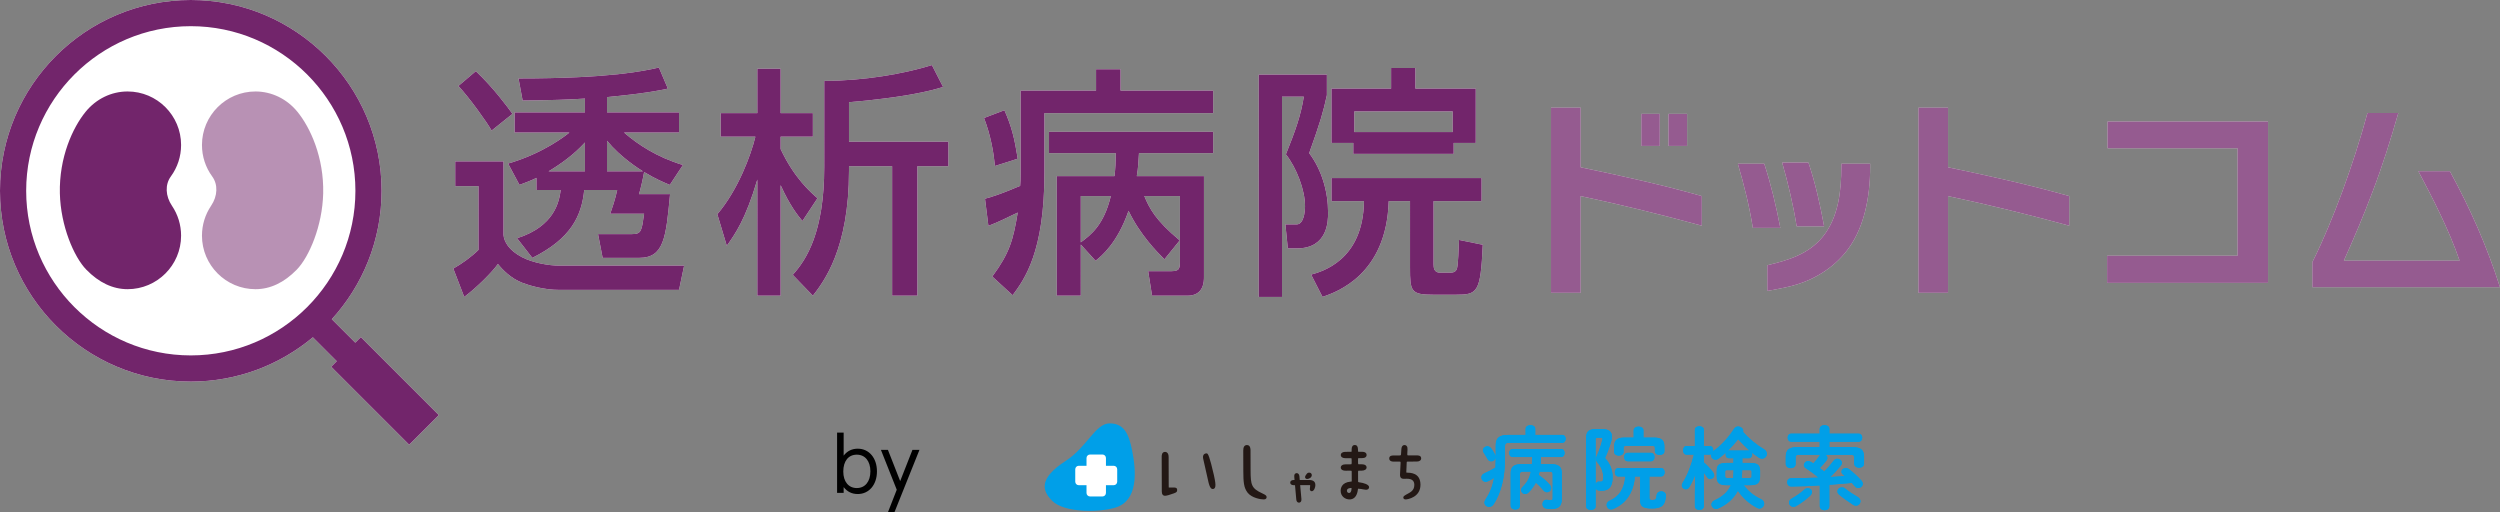 <?xml version="1.0" encoding="utf-8"?>
<!-- Generator: Adobe Illustrator 25.2.3, SVG Export Plug-In . SVG Version: 6.00 Build 0)  -->
<svg version="1.1" id="レイヤー_1" xmlns="http://www.w3.org/2000/svg" xmlns:xlink="http://www.w3.org/1999/xlink" x="0px"
	 y="0px" viewBox="0 0 770.43 157.875" style="enable-background:new 0 0 770.43 157.875;" xml:space="preserve">
<rect x="0" y="0" width="770.43" height="157.875" fill="#808080" stroke="none"/>
<style type="text/css">
	.st0{fill:#FFFFFF;}
	.st1{opacity:0.5;fill:#72256B;}
	.st2{fill:#72256B;}
	.st3{opacity:0.75;fill:#72256B;}
	.st4{fill:#231815;}
	.st5{fill:#009FE8;}
</style>
<path d="M264.334,152.247c-1.779,0-3.22-0.696-4.346-2.135v1.775h-2.023v-18.567
	h2.023v7.088c1.126-1.439,2.567-2.136,4.346-2.136
	c3.49,0,5.918,2.879,5.918,6.999C270.253,149.369,267.824,152.247,264.334,152.247z
	 M264.042,140.115c-2.589,0-4.166,1.981-4.166,5.201
	c0,3.106,1.621,5.088,4.166,5.088c2.566,0,4.188-2.004,4.188-5.155
	C268.23,142.119,266.608,140.115,264.042,140.115z"/>
<path d="M275.634,157.875h-2.003l2.723-6.954l-4.883-12.288h2.16l3.78,9.632
	l3.781-9.632h2.16L275.634,157.875z"/>
<g>
	<g>
		<path class="st0" d="M91.638,34.422c-3.239-3.961-7.945-6.233-12.911-6.233
			c-9.091,0-16.487,7.396-16.487,16.488c0,3.522,1.095,6.881,3.167,9.717
			c1.812,2.48,1.674,6.019-0.35,9.016c-1.844,2.727-2.817,5.917-2.817,9.219
			c0,9.092,7.396,16.488,16.487,16.488c4.556,0,8.84-2.028,12.732-6.029
			c3.771-3.875,7.905-13.431,8.138-23.507
			C99.852,48.518,95.653,39.33,91.638,34.422z"/>
		<g>
			<path class="st0" d="M55.807,44.677c0-9.092-7.396-16.488-16.487-16.488
				c-4.967,0-9.673,2.272-12.911,6.233c-4.015,4.908-8.214,14.096-7.959,25.159
				c0.232,10.077,4.366,19.633,8.138,23.508c3.892,3.999,8.176,6.029,12.732,6.029
				c9.091,0,16.487-7.396,16.487-16.488c0-3.302-0.974-6.492-2.817-9.221
				c-2.024-2.995-2.162-6.534-0.35-9.014
				C54.712,51.557,55.807,48.198,55.807,44.677z"/>
			<path class="st0" d="M111.196,103.892l-1.711,1.711l-7.236-7.236
				c9.527-10.453,15.345-24.344,15.345-39.569C117.594,26.377,91.218,0,58.797,0
				C26.376,0,0,26.377,0,58.798c0,32.421,26.376,58.798,58.797,58.798
				c14.299,0,27.417-5.135,37.62-13.652l7.363,7.364l-1.712,1.711l24.029,24.03
				l9.128-9.126L111.196,103.892z"/>
		</g>
		<path class="st0" d="M140.29,49.73h14.869v22.714c0.224,2.018,1.569,4.633,5.679,6.8
			c3.586,1.868,8.592,2.615,11.432,2.615h38.555l-1.569,7.472h-36.986
			c-4.483,0-8.966-1.27-11.282-2.167c-3.512-1.345-6.127-4.034-7.547-5.828
			c-1.569,2.316-6.65,7.397-10.386,10.162l-3.362-8.742
			c2.316-1.271,5.604-3.586,7.771-5.753V57.352h-7.173V49.73z M146.641,21.935
			c5.455,5.156,9.788,11.059,11.283,13.15l-6.426,5.156
			c-1.345-2.466-6.875-10.162-10.237-13.749L146.641,21.935z M165.321,54.812
			c-1.644,0.821-2.839,1.27-5.23,2.166l-3.512-6.575
			c10.834-3.138,17.708-8.593,18.904-9.563h-16.886v-6.202h21.668v-4.259
			c-4.632,0.299-10.236,0.523-19.203,0.598l-1.271-6.799
			c28.394,0,38.63-2.316,43.263-3.363l2.765,6.501
			c-3.438,0.747-7.995,1.569-18.755,2.615v4.707h22.192v6.202h-16.961
			c4.259,3.661,10.012,7.547,18.157,10.012l-4.035,6.127
			c-1.943-0.821-4.334-1.793-7.92-3.96c-0.299,1.794-1.046,5.081-1.569,6.8
			h9.564c-1.271,13.524-1.868,19.651-9.564,19.651h-11.208l-1.42-7.323h10.461
			c2.914,0,2.989-0.971,3.736-6.276h-10.46c0.374-0.971,1.718-4.931,2.167-7.322
			h-10.162c-0.822,8.145-4.184,15.019-15.99,20.922l-4.708-6.053
			c11.731-3.735,13.001-11.507,13.45-14.869h-7.472V54.812z M180.265,52.794v-8.892
			c-3.362,3.661-7.098,6.426-11.208,8.892H180.265z M198.123,52.794
			c-1.27-0.822-6.725-4.185-11.059-9.415v9.415H198.123z"/>
		<path class="st0" d="M221.061,66.019c6.426-7.546,10.386-18.306,11.731-23.91h-10.685
			v-7.247h11.282V21.188h7.173v13.674h9.938v7.247h-9.938v3.812
			c4.109,8.816,9.19,13.3,11.357,15.168l-4.633,7.023
			c-1.494-1.794-3.885-4.782-6.725-11.059V91.125h-7.173V55.334
			c-3.586,12.254-6.949,16.961-9.415,20.398L221.061,66.019z M261.634,43.678h30.635
			v7.547h-9.564V91.125h-7.771V51.225h-13.3v1.42
			c0,24.06-7.771,34.146-11.133,38.48l-6.202-6.426
			c4.184-4.633,9.713-13.076,9.713-33.25V24.924c12.104,0,24.508-2.167,33.175-4.857
			l3.437,6.725c-7.845,2.541-20.323,3.961-28.991,4.708V43.678z"/>
		<path class="st0" d="M309.529,33.965c2.167,4.931,3.064,8.368,4.11,14.943l-7.023,2.241
			c-0.374-3.96-1.271-9.34-3.363-14.794L309.529,33.965z M305.793,85.222
			c5.38-7.322,6.426-11.208,7.846-19.726c-3.736,1.793-5.753,2.839-9.041,4.109
			l-1.046-8.368c2.465-0.673,4.632-1.346,10.834-3.961
			c0.075-0.896,0.149-2.315,0.149-3.661v-25.703h23.238v-6.575h7.546v6.575h28.543
			v6.949h-52.004v18.53c0,24.209-6.127,32.652-9.789,37.584L305.793,85.222z
			 M343.452,54.288c0.299-2.466,0.374-4.185,0.374-7.099h-20.548v-6.575h50.585
			v6.575h-22.864c-0.149,2.392-0.224,4.559-0.672,7.099h20.697v31.083
			c0,1.271,0,5.754-5.081,5.754h-10.909l-1.196-7.547h6.351
			c2.765,0,3.437-0.149,3.437-2.84V60.415h-10.983
			c1.569,3.736,3.362,7.397,10.909,13.674l-4.707,5.828
			c-2.167-2.167-7.472-7.473-11.059-14.944c-3.437,9.938-8.294,13.898-10.162,15.393
			l-4.558-5.007V91.125h-7.397V54.288H343.452z M333.065,60.415v14.271
			c3.138-2.316,7.099-5.306,9.265-14.271H333.065z"/>
		<path class="st0" d="M387.909,22.98h20.996v6.352
			c-1.046,4.932-2.167,8.742-5.455,17.857c3.886,5.156,5.828,11.881,5.828,18.381
			c0,2.392,0,10.984-9.639,10.984h-2.765l-0.747-7.397h3.437
			c2.167,0,2.615-3.736,2.615-5.604c0-5.007-2.615-11.806-5.903-15.99
			c2.989-7.397,4.633-12.104,5.529-17.783h-6.725v61.718h-7.173V22.98z
			 M456.576,61.984h-14.794v19.501c0,0.972,0.149,2.541,1.942,2.541h3.288
			c1.42,0,1.868-0.747,2.018-1.42c0.299-0.971,0.522-6.052,0.598-8.667
			l7.322,1.494c-0.673,14.869-1.644,15.393-8.368,15.393h-6.8
			c-7.023,0-7.248-0.972-7.248-8.443V61.984h-6.575
			c-0.672,22.715-16.064,28.02-20.398,29.514l-3.512-6.874
			c3.213-0.896,16.064-4.334,16.289-22.64h-10.013v-7.099h46.251V61.984z
			 M417.049,44.052h-6.725V27.314h18.381v-6.351h7.473v6.351h18.604v16.737h-6.799
			v3.362h-30.935V44.052z M447.684,40.689v-6.352h-30.336v6.352H447.684z"/>
		<path class="st0" d="M487.109,60.428v29.808h-9.128V33.174h9.128v18.382
			c12.51,2.617,25.021,5.361,37.339,8.872v9.127
			C512.065,66.172,499.683,63.108,487.109,60.428z M505.81,44.981v-9.894h5.681v9.894
			H505.81z M514.171,44.981v-9.894h5.745v9.894H514.171z"/>
		<path class="st0" d="M540.176,70.224c-1.051-6.674-2.732-13.296-4.624-19.76h8.146
			c2.102,6.464,3.679,13.086,4.939,19.76H540.176z M544.643,81.732
			c6.464-1.524,12.718-3.416,17.08-8.776c4.834-5.938,5.728-14.137,5.728-21.546
			v-0.946h8.881v0.999c0,9.196-1.839,19.759-8.093,26.906
			c-4.361,5.045-10.353,8.408-16.816,9.932c-2.26,0.525-4.52,0.946-6.779,1.366
			V81.732z M553.682,69.75c-1.051-6.621-2.627-13.19-4.467-19.653h8.093
			c2.155,6.411,3.626,13.032,4.835,19.653H553.682z"/>
		<path class="st0" d="M600.331,60.428v29.808h-9.128V33.174h9.128v18.382
			c12.51,2.617,25.021,5.361,37.339,8.872v9.127
			C625.287,66.172,612.905,63.108,600.331,60.428z"/>
		<path class="st0" d="M649.35,87.172v-8.362h40.211V45.684h-40.084v-8.233h49.467V87.172
			H649.35z"/>
		<path class="st0" d="M712.602,88.512v-7.723c3.511-7.021,6.446-14.298,9.191-21.638
			c2.936-8.043,5.553-16.085,7.787-24.318h9.51
			c-2.361,8.233-4.915,16.403-7.979,24.382
			c-2.681,7.148-5.681,14.17-8.808,21.127h35.68
			c-3.319-9.574-7.979-18.638-12.702-27.573h9.702
			c6.255,11.425,11.488,23.297,15.446,35.743H712.602z"/>
	</g>
	<g>
		<g>
			<path class="st1" d="M91.638,34.422c-3.239-3.961-7.945-6.233-12.911-6.233
				c-9.091,0-16.487,7.396-16.487,16.488c0,3.522,1.095,6.881,3.167,9.717
				c1.812,2.48,1.674,6.019-0.35,9.016c-1.844,2.727-2.817,5.917-2.817,9.219
				c0,9.092,7.396,16.488,16.487,16.488c4.556,0,8.84-2.028,12.732-6.029
				c3.771-3.875,7.905-13.431,8.138-23.507
				C99.852,48.518,95.653,39.33,91.638,34.422z"/>
			<g>
				<path class="st2" d="M55.807,44.677c0-9.092-7.396-16.488-16.487-16.488
					c-4.967,0-9.673,2.272-12.911,6.233c-4.015,4.908-8.214,14.096-7.959,25.159
					c0.232,10.077,4.366,19.633,8.138,23.508
					c3.892,3.999,8.176,6.029,12.732,6.029c9.091,0,16.487-7.396,16.487-16.488
					c0-3.302-0.974-6.492-2.817-9.221c-2.024-2.995-2.162-6.534-0.35-9.014
					C54.712,51.557,55.807,48.198,55.807,44.677z"/>
				<path class="st2" d="M111.196,103.892l-1.711,1.711l-7.236-7.236
					c9.527-10.453,15.345-24.344,15.345-39.569C117.594,26.377,91.218,0,58.797,0
					C26.376,0,0,26.377,0,58.798c0,32.421,26.376,58.798,58.797,58.798
					c14.299,0,27.417-5.135,37.62-13.652l7.363,7.364l-1.712,1.711l24.029,24.03
					l9.128-9.126L111.196,103.892z M8.067,58.798
					c0-27.973,22.757-50.73,50.73-50.73c27.972,0,50.73,22.758,50.73,50.73
					s-22.757,50.73-50.73,50.73C30.825,109.528,8.067,86.771,8.067,58.798z"/>
			</g>
		</g>
		<g>
			<path class="st2" d="M140.29,49.73h14.869v22.714
				c0.224,2.018,1.569,4.633,5.679,6.8c3.586,1.868,8.592,2.615,11.432,2.615
				h38.555l-1.569,7.472h-36.986c-4.483,0-8.966-1.27-11.282-2.167
				c-3.512-1.345-6.127-4.034-7.547-5.828c-1.569,2.316-6.65,7.397-10.386,10.162
				l-3.362-8.742c2.316-1.271,5.604-3.586,7.771-5.753V57.352h-7.173V49.73z
				 M146.641,21.935c5.455,5.156,9.788,11.059,11.283,13.15l-6.426,5.156
				c-1.345-2.466-6.875-10.162-10.237-13.749L146.641,21.935z M165.321,54.812
				c-1.644,0.821-2.839,1.27-5.23,2.166l-3.512-6.575
				c10.834-3.138,17.708-8.593,18.904-9.563h-16.886v-6.202h21.668v-4.259
				c-4.632,0.299-10.236,0.523-19.203,0.598l-1.271-6.799
				c28.394,0,38.63-2.316,43.263-3.363l2.765,6.501
				c-3.438,0.747-7.995,1.569-18.755,2.615v4.707h22.192v6.202h-16.961
				c4.259,3.661,10.012,7.547,18.157,10.012l-4.035,6.127
				c-1.943-0.821-4.334-1.793-7.92-3.96c-0.299,1.794-1.046,5.081-1.569,6.8
				h9.564c-1.271,13.524-1.868,19.651-9.564,19.651h-11.208l-1.42-7.323h10.461
				c2.914,0,2.989-0.971,3.736-6.276h-10.46c0.374-0.971,1.718-4.931,2.167-7.322
				h-10.162c-0.822,8.145-4.184,15.019-15.99,20.922l-4.708-6.053
				c11.731-3.735,13.001-11.507,13.45-14.869h-7.472V54.812z M180.265,52.794v-8.892
				c-3.362,3.661-7.098,6.426-11.208,8.892H180.265z M198.123,52.794
				c-1.27-0.822-6.725-4.185-11.059-9.415v9.415H198.123z"/>
			<path class="st2" d="M221.061,66.019c6.426-7.546,10.386-18.306,11.731-23.91h-10.685
				v-7.247h11.282V21.188h7.173v13.674h9.938v7.247h-9.938v3.812
				c4.109,8.816,9.19,13.3,11.357,15.168l-4.633,7.023
				c-1.494-1.794-3.885-4.782-6.725-11.059V91.125h-7.173V55.334
				c-3.586,12.254-6.949,16.961-9.415,20.398L221.061,66.019z M261.634,43.678h30.635
				v7.547h-9.564V91.125h-7.771V51.225h-13.3v1.42
				c0,24.06-7.771,34.146-11.133,38.48l-6.202-6.426
				c4.184-4.633,9.713-13.076,9.713-33.25V24.924c12.104,0,24.508-2.167,33.175-4.857
				l3.437,6.725c-7.845,2.541-20.323,3.961-28.991,4.708V43.678z"/>
			<path class="st2" d="M309.529,33.965c2.167,4.931,3.064,8.368,4.11,14.943
				l-7.023,2.241c-0.374-3.96-1.271-9.34-3.363-14.794L309.529,33.965z
				 M305.793,85.222c5.38-7.322,6.426-11.208,7.846-19.726
				c-3.736,1.793-5.753,2.839-9.041,4.109l-1.046-8.368
				c2.465-0.673,4.632-1.346,10.834-3.961c0.075-0.896,0.149-2.315,0.149-3.661
				v-25.703h23.238v-6.575h7.546v6.575h28.543v6.949h-52.004v18.53
				c0,24.209-6.127,32.652-9.789,37.584L305.793,85.222z M343.452,54.288
				c0.299-2.466,0.374-4.185,0.374-7.099h-20.548v-6.575h50.585v6.575h-22.864
				c-0.149,2.392-0.224,4.559-0.672,7.099h20.697v31.083
				c0,1.271,0,5.754-5.081,5.754h-10.909l-1.196-7.547h6.351
				c2.765,0,3.437-0.149,3.437-2.84V60.415h-10.983
				c1.569,3.736,3.362,7.397,10.909,13.674l-4.707,5.828
				c-2.167-2.167-7.472-7.473-11.059-14.944c-3.437,9.938-8.294,13.898-10.162,15.393
				l-4.558-5.007V91.125h-7.397V54.288H343.452z M333.065,60.415v14.271
				c3.138-2.316,7.099-5.306,9.265-14.271H333.065z"/>
			<path class="st2" d="M387.909,22.98h20.996v6.352
				c-1.046,4.932-2.167,8.742-5.455,17.857c3.886,5.156,5.828,11.881,5.828,18.381
				c0,2.392,0,10.984-9.639,10.984h-2.765l-0.747-7.397h3.437
				c2.167,0,2.615-3.736,2.615-5.604c0-5.007-2.615-11.806-5.903-15.99
				c2.989-7.397,4.633-12.104,5.529-17.783h-6.725v61.718h-7.173V22.98z
				 M456.576,61.984h-14.794v19.501c0,0.972,0.149,2.541,1.942,2.541h3.288
				c1.42,0,1.868-0.747,2.018-1.42c0.299-0.971,0.522-6.052,0.598-8.667
				l7.322,1.494c-0.673,14.869-1.644,15.393-8.368,15.393h-6.8
				c-7.023,0-7.248-0.972-7.248-8.443V61.984h-6.575
				c-0.672,22.715-16.064,28.02-20.398,29.514l-3.512-6.874
				c3.213-0.896,16.064-4.334,16.289-22.64h-10.013v-7.099h46.251V61.984z
				 M417.049,44.052h-6.725V27.314h18.381v-6.351h7.473v6.351h18.604v16.737h-6.799
				v3.362h-30.935V44.052z M447.684,40.689v-6.352h-30.336v6.352H447.684z"/>
			<path class="st3" d="M487.109,60.428v29.808h-9.128V33.174h9.128v18.382
				c12.51,2.617,25.021,5.361,37.339,8.872v9.127
				C512.065,66.172,499.683,63.108,487.109,60.428z M505.81,44.981v-9.894h5.681v9.894
				H505.81z M514.171,44.981v-9.894h5.745v9.894H514.171z"/>
			<path class="st3" d="M540.176,70.224c-1.051-6.674-2.732-13.296-4.624-19.76h8.146
				c2.102,6.464,3.679,13.086,4.939,19.76H540.176z M544.643,81.732
				c6.464-1.524,12.718-3.416,17.08-8.776c4.834-5.938,5.728-14.137,5.728-21.546
				v-0.946h8.881v0.999c0,9.196-1.839,19.759-8.093,26.906
				c-4.361,5.045-10.353,8.408-16.816,9.932c-2.26,0.525-4.52,0.946-6.779,1.366
				V81.732z M553.682,69.75c-1.051-6.621-2.627-13.19-4.467-19.653h8.093
				c2.155,6.411,3.626,13.032,4.835,19.653H553.682z"/>
			<path class="st3" d="M600.331,60.428v29.808h-9.128V33.174h9.128v18.382
				c12.51,2.617,25.021,5.361,37.339,8.872v9.127
				C625.287,66.172,612.905,63.108,600.331,60.428z"/>
			<path class="st3" d="M649.35,87.172v-8.362h40.211V45.684h-40.084v-8.233h49.467V87.172
				H649.35z"/>
			<path class="st3" d="M712.602,88.512v-7.723c3.511-7.021,6.446-14.298,9.191-21.638
				c2.936-8.043,5.553-16.085,7.787-24.318h9.51
				c-2.361,8.233-4.915,16.403-7.979,24.382
				c-2.681,7.148-5.681,14.17-8.808,21.127h35.68
				c-3.319-9.574-7.979-18.638-12.702-27.573h9.702
				c6.255,11.425,11.488,23.297,15.446,35.743H712.602z"/>
		</g>
	</g>
</g>
<g>
	<g id="g864_2_" transform="translate(0.776,-2.171)">
		<g id="g16_2_">
			<g id="g14_2_">
				<path id="path4_2_" class="st4" d="M358.281,154.955c-0.676,0-1.021-0.451-1.023-1.341
					l-0.032-10.629c-0.001-0.216-0.002-0.579,0.116-0.901
					c0.156-0.425,0.476-0.651,0.925-0.652c0.259,0,1.093,0.113,1.098,1.569
					l0.026,9.029c0,0.166,0.001,0.324,0.013,0.39
					c0.034,0.003,0.089,0.003,0.113,0.003l1.472-0.007c0.298,0,0.995,0,0.997,0.701
					c0.002,0.501-0.019,0.739-0.946,1.071c-1.4,0.514-2.302,0.765-2.755,0.767
					H358.281z M372.988,152.867c-0.046,0-0.094-0.004-0.146-0.013
					c-0.626-0.108-0.867-0.911-1.122-1.76l-0.018-0.058l-1.627-7.212
					c-0.088-0.331-0.171-0.718-0.111-1.066c0.11-0.637,0.626-0.865,1.034-0.866
					c0.066,0,0.128,0.005,0.177,0.014c0.333,0.058,0.837,1.007,2.121,6.609
					c0.436,1.97,0.565,2.972,0.461,3.575c-0.121,0.701-0.576,0.778-0.767,0.778
					h-0.004V152.867z"/>
				<path id="path6_2_" class="st4" d="M388.661,156.083c-0.989,0-3.724-0.485-4.97-2.1
					c-1.171-1.543-1.299-3.21-1.31-6.647l-0.02-6.331
					c-0.002-0.537,0.084-0.937,0.263-1.221c0.19-0.302,0.489-0.463,0.864-0.464
					c1.107,0,1.112,1.244,1.113,1.652l0.02,6.261
					c0.014,4.391,0.289,5.446,3.557,6.956c1.097,0.517,1.38,0.713,1.381,1.188
					c0.001,0.194-0.065,0.36-0.189,0.481c-0.152,0.148-0.389,0.223-0.701,0.224
					h-0.007V156.083z"/>
				<path id="path8_2_" class="st4" d="M399.522,157.076c-0.458,0-0.788-0.391-0.821-0.974
					l-0.39-4.381c-0.001-0.012-0.003-0.024-0.004-0.034
					c-0.01,0-0.422,0.001-0.422,0.001c-0.73,0-1.055-0.397-1.056-0.791
					c-0.001-0.218,0.091-0.416,0.258-0.558c0.187-0.159,0.454-0.24,0.793-0.241
					l0.28-0.001l-0.079-1.023c-0.023-0.273-0.018-0.62,0.215-0.874
					c0.139-0.15,0.324-0.229,0.536-0.23c0.454,0,0.78,0.381,0.835,0.969
					c0,0,0.097,1.143,0.098,1.153c0.439-0.001,2.905-0.009,2.905-0.009
					c1.582,0,1.917,0.845,1.92,1.553c0.002,0.653-0.378,1.913-1.125,1.915
					c-0.284,0-0.588-0.212-0.589-0.677c-0-0.091,0.015-0.023,0.052-0.429
					l0.004-0.048c0.02-0.212,0.042-0.453,0.042-0.524
					c0-0.043-0-0.148-0.01-0.193c-0.02-0.004-0.064-0.009-0.158-0.009
					l-2.906,0.009l0.387,4.299c0.018,0.209,0.013,0.6-0.23,0.864
					c-0.139,0.151-0.323,0.232-0.534,0.232h-0.003V157.076z M402.037,149.782
					c-0.361,0-0.624-0.252-0.625-0.598c-0.001-0.259,0.251-0.673,0.501-0.969
					c0.208-0.246,0.354-0.389,0.808-0.39c0.432,0,0.757,0.324,0.759,0.753
					c0.003,0.774-0.89,1.202-1.44,1.204h-0.003V149.782z"/>
				<path id="path10_2_" class="st4" d="M415.112,156.081c-1.321,0-2.727-0.933-2.733-2.663
					c-0.003-0.766,0.29-2.574,3.052-2.822c0.156-0.012,0.315-0.023,0.349-0.045
					c0.011-0.026,0.01-0.176,0.01-0.32l-0.008-2.503
					c-0.001-0.191-0.005-0.42-0.04-0.463c-0.027-0.033-0.272-0.041-0.365-0.041
					l-1.45,0.004c-1.403,0-1.514-0.748-1.515-0.977
					c-0.001-0.273,0.131-0.519,0.371-0.694c0.265-0.193,0.648-0.291,1.138-0.293
					l1.35-0.003c0.205-0.001,0.431-0.009,0.462-0.042
					c0.034-0.035,0.041-0.261,0.04-0.485l-0.003-0.835
					c-0.001-0.231-0.026-0.473-0.04-0.489c-0.014-0.017-0.271-0.035-0.365-0.035
					l-1.49,0.003c-0.898,0-1.451-0.374-1.453-0.977
					c-0.001-0.311,0.144-0.568,0.419-0.743c0.252-0.16,0.598-0.242,1.028-0.243
					l1.389-0.003c0.205-0.001,0.426,0.006,0.467-0.036
					c0.043-0.045,0.037-0.267,0.036-0.491l-0.001-0.157
					c-0.003-0.936,0.326-1.411,0.978-1.413c0.653,0,0.983,0.473,0.986,1.406
					l0.001,0.157c0.001,0.226,0.001,0.439,0.039,0.479
					c0.042,0.045,0.315,0.045,0.478,0.045l0.702-0
					c1.246,0,1.432,0.612,1.433,0.977c0.001,0.299-0.117,0.694-0.684,0.876
					c-0.342,0.11-1.321,0.111-1.619,0.112c-0.133,0-0.278-0.008-0.315,0.032
					c-0.033,0.036-0.026,0.255-0.025,0.495l0.003,0.835
					c0.001,0.231,0.011,0.44,0.045,0.483c0.025,0.032,0.267,0.041,0.361,0.041
					l0.717-0.001c1.365,0,1.513,0.683,1.514,0.977
					c0.002,0.578-0.618,0.984-1.508,0.986l-0.617,0.001
					c-0.215,0.001-0.433,0.008-0.469,0.041c-0.031,0.035-0.034,0.26-0.034,0.384
					l0.008,2.544c-0.027,0.535-0.029,0.578,0.506,0.649l0.142,0.02
					c0.893,0.121,2.744,0.583,2.747,1.448c0.001,0.237-0.096,0.447-0.272,0.591
					c-0.168,0.137-0.398,0.202-0.666,0.21c-0.313,0.01-1.344-0.218-1.477-0.233
					c-0.333-0.038-0.836-0.094-0.955-0.094c-0.017,0-0.032,0-0.045,0.001
					c-0.005,0.03-0.01,0.07-0.015,0.122c-0.29,2.626-1.573,3.181-2.598,3.184
					H415.112z M415.598,152.557c-0.05,0-1.299-0.019-1.296,0.842
					c0.001,0.272,0.18,0.704,0.688,0.699c0.217-0.002,0.392-0.119,0.523-0.351
					c0.148-0.262,0.225-0.647,0.223-1.114c0-0.023-0-0.05-0.001-0.071
					c-0.024-0.003-0.064-0.006-0.13-0.006H415.598z"/>
				<path id="path12_2_" class="st4" d="M432.394,156.081c-0.49,0-0.71-0.3-0.711-0.598
					c-0.001-0.332,0.278-0.532,0.915-0.906c0.992-0.591,2.489-1.05,2.483-2.974
					c-0.005-1.339-0.821-1.891-2.241-1.891l-0.249,0.003
					c-0.167,0.003-0.382,0.007-0.57,0.008h-0.054
					c-0.146,0-0.271-0.003-0.345-0.009c-1.035-0.073-0.966-1.114-0.943-1.456
					l0.169-3.381c0.005-0.101,0.009-0.326-0.04-0.375
					c-0.049-0.049-0.114-0.08-0.329-0.074l-1.737,0.006
					c-1.212,0-1.393-0.609-1.395-0.972c-0.001-0.399,0.185-0.682,0.539-0.818
					c0.273-0.105,0.592-0.106,0.849-0.107l1.78-0.006
					c0.463-0.001,0.458-0.125,0.487-0.646l0.082-1.258
					c0.077-1.079,0.571-1.306,0.972-1.307c0.253,0,0.471,0.09,0.633,0.26
					c0.296,0.312,0.311,0.78,0.291,1.154l-0.063,1.197
					c-0.02,0.29,0.011,0.396,0.033,0.477c0.021,0.08,0.079,0.115,0.347,0.115
					l2.596-0.008c0.32,0,1.295,0,1.298,0.916c0.002,0.593-0.529,0.978-1.351,0.981
					l-2.586,0.008c-0.179,0.001-0.39-0.005-0.461,0.058
					c-0.068,0.059-0.062,0.252-0.069,0.403l-0.115,2.82
					c-0.001,0.031-0.001,0.068,0.015,0.09c0.016,0.022,0.051,0.022,0.095,0.025
					c1.047,0.046,4.245-0.029,4.258,3.744c0.012,3.84-3.921,4.519-4.579,4.522
					h-0.004L432.394,156.081z"/>
			</g>
		</g>
		<g id="g24_2_">
			<g id="g22_2_">
				<path id="path18_2_" class="st5" d="M323.527,156.564c-3.286-3.229-4.156-7.005,4.125-12.362
					c6.609-4.275,9.113-11.557,13.556-11.557c4.556,0,5.941,3.51,6.912,8.366
					c1.328,6.638,1.833,15.447-5.121,17.575
					C337.685,160.214,327.163,160.136,323.527,156.564z"/>
				<path id="path20_2_" class="st0" d="M342.44,145.709h-2.394v-2.394
					c0-0.592-0.485-1.077-1.077-1.077h-3.833c-0.592,0-1.077,0.485-1.077,1.077v2.394
					h-2.394c-0.592,0-1.077,0.485-1.077,1.077v3.833
					c0,0.592,0.485,1.077,1.077,1.077h2.394v2.394c0,0.592,0.485,1.077,1.077,1.077
					h3.833c0.592,0,1.077-0.485,1.077-1.077v-2.394h2.394
					c0.592,0,1.077-0.485,1.077-1.077v-3.833
					C343.517,146.193,343.032,145.709,342.44,145.709z"/>
			</g>
		</g>
		<g id="g34_2_">
			<path id="path26_2_" class="st5" d="M469.401,134.326c0-0.772,0.745-1.132,1.49-1.132
				c0.719,0,1.464,0.359,1.464,1.132v1.877h8.333c0.691,0,1.049,0.606,1.049,1.214
				c0,0.607-0.359,1.214-1.049,1.214h-16.31c-1.076,0-1.352,0.276-1.352,1.104v4.001
				c0,5.658-1.269,10.46-3.478,13.827c-0.385,0.58-0.91,0.826-1.406,0.826
				c-0.745,0-1.436-0.578-1.436-1.352c0-0.276,0.111-0.606,0.33-0.938
				c1.27-1.875,2.153-4.03,2.65-6.65c-0.608,0.359-1.214,0.717-1.877,1.021
				c-0.248,0.137-0.497,0.193-0.717,0.193c-0.773,0-1.325-0.691-1.325-1.381
				c0-0.468,0.276-0.965,0.91-1.241c1.214-0.525,2.374-1.159,3.422-1.794
				c0.056-0.855,0.084-1.738,0.084-2.594v-0.525
				c-0.084,0.662-0.691,1.214-1.408,1.214c-0.415,0-0.856-0.221-1.132-0.745
				c-0.332-0.634-0.773-1.297-1.186-1.959c-0.167-0.249-0.221-0.469-0.221-0.718
				c0-0.69,0.662-1.214,1.38-1.214c0.387,0,0.801,0.166,1.132,0.58
				c0.497,0.662,0.91,1.407,1.297,2.125c0.083,0.165,0.111,0.303,0.139,0.496
				v-3.504c0-2.208,1.021-3.201,3.808-3.201h5.408V134.326z M477.184,145.198
				c2.455,0,3.365,0.883,3.365,2.814v7.838c0,2.372-1.076,3.202-3.283,3.202
				c-0.497,0-1.049-0.084-1.546-0.167c-0.772-0.111-1.13-0.744-1.13-1.352
				c0-0.745,0.552-1.49,1.49-1.325c0.359,0.056,0.8,0.111,1.048,0.111
				c0.443,0,0.608-0.139,0.608-0.691v-7.23c0-0.634-0.221-0.883-0.967-0.883h-3.091
				c-0.083,0.359-0.165,0.69-0.248,1.049c1.38,0.938,2.483,1.932,3.45,3.036
				c0.276,0.302,0.387,0.661,0.387,0.965c0,0.691-0.58,1.299-1.27,1.299
				c-0.385,0-0.8-0.193-1.158-0.608c-0.691-0.801-1.408-1.601-2.29-2.372
				c-0.58,1.158-1.325,2.123-2.263,3.062c-0.332,0.332-0.717,0.471-1.049,0.471
				c-0.662,0-1.241-0.525-1.241-1.188c0-0.33,0.137-0.662,0.469-0.993
				c1.323-1.325,2.125-2.648,2.538-4.719h-2.429c-0.745,0-0.965,0.249-0.965,0.883
				v9.602c0,0.801-0.691,1.188-1.408,1.188c-0.691,0-1.408-0.387-1.408-1.188
				v-9.989c0-1.931,0.91-2.814,3.367-2.814h3.174
				c0.055-0.718,0.083-1.463,0.083-2.18h-6.017c-0.717,0-1.076-0.635-1.076-1.242
				c0-0.635,0.358-1.242,1.076-1.242h14.93c0.717,0,1.076,0.607,1.076,1.242
				c0,0.607-0.359,1.242-1.076,1.242h-6.209c0,0.717-0.056,1.462-0.111,2.18h3.174
				V145.198z"/>
			<path id="path28_2_" class="st5" d="M493.11,134.408c1.931,0,2.898,0.856,2.898,2.346
				c0,0.386-0.083,0.8-0.193,1.242c-0.497,1.793-1.214,3.753-1.959,5.354
				c1.601,1.655,2.346,3.753,2.346,5.795c0,3.118-1.186,4.249-3.367,4.249
				c-0.469,0-0.552,0-0.938-0.055c-0.469-0.083-0.8-0.359-0.938-0.745v5.629
				c0,0.717-0.717,1.104-1.462,1.104c-0.717,0-1.462-0.387-1.462-1.104v-21.137
				c0-1.85,0.8-2.677,2.842-2.677H493.11z M491.509,137.058
				c-0.441,0-0.552,0.166-0.552,0.662v13.66c0.193-0.496,0.58-0.882,1.16-0.801
				c0.248,0.028,0.276,0.028,0.441,0.028c0.58,0,0.745-0.274,0.745-1.462
				c0-1.352-0.552-3.008-1.684-4.305c-0.359-0.387-0.524-0.773-0.524-1.214
				c0-0.359,0.111-0.745,0.33-1.214c0.58-1.242,1.214-3.091,1.601-4.691
				c0.028-0.138,0.055-0.249,0.055-0.331c0-0.249-0.165-0.331-0.524-0.331H491.509
				z M507.543,155.657c0,0.496,0.22,0.608,0.965,0.608
				c0.966,0,1.16-0.332,1.242-1.464c0.083-0.828,0.745-1.214,1.436-1.214
				c0.745,0,1.517,0.497,1.434,1.436c-0.193,2.759-1.158,3.836-4.304,3.836
				c-2.815,0-3.643-0.636-3.643-2.539v-7.312h-1.601
				c-0.387,4.938-2.787,8.443-6.789,10.045c-0.193,0.081-0.387,0.109-0.58,0.109
				c-0.772,0-1.352-0.689-1.352-1.406c0-0.471,0.248-0.967,0.91-1.27
				c2.87-1.297,4.471-3.45,4.857-7.478h-2.153c-0.745,0-1.104-0.663-1.104-1.298
				c0-0.662,0.359-1.297,1.104-1.297h13.136c0.745,0,1.13,0.662,1.13,1.297
				c0,0.662-0.385,1.298-1.13,1.298h-3.56V155.657z M502.686,134.795
				c0-0.773,0.745-1.159,1.518-1.159c0.745,0,1.49,0.386,1.49,1.159v2.235h3.339
				c2.429,0,3.118,1.021,3.118,2.759v1.463c0,0.745-0.717,1.132-1.462,1.132
				c-0.717,0-1.462-0.387-1.462-1.132v-1.021c0-0.525-0.221-0.662-0.884-0.662
				h-7.892c-0.662,0-0.882,0.138-0.882,0.662v1.214
				c0,0.745-0.719,1.131-1.436,1.131c-0.745,0-1.462-0.386-1.462-1.131v-1.656
				c0-1.738,0.662-2.759,3.091-2.759h2.924v-2.236L502.686,134.795z M500.837,144.315
				c-0.717,0-1.104-0.662-1.104-1.297c0-0.662,0.387-1.297,1.104-1.297h7.175
				c0.745,0,1.104,0.662,1.104,1.297c0,0.662-0.359,1.297-1.104,1.297H500.837z"/>
			<path id="path30_2_" class="st5" d="M533.438,143.377h-1.462c-0.635,0-0.966-0.607-0.966-1.186
				c0-0.193,0.028-0.414,0.111-0.58c-0.745,0.662-1.49,1.297-2.235,1.877
				c-0.33,0.248-0.662,0.359-0.993,0.359c-0.745,0-1.38-0.634-1.38-1.38
				c0-0.083,0-0.193,0.026-0.276c-0.137,0.055-0.248,0.083-0.385,0.083h-1.85
				v2.401c0.994,0.828,2.098,2.015,2.898,3.118
				c0.221,0.304,0.304,0.58,0.304,0.828c0,0.69-0.606,1.159-1.214,1.159
				c-0.359,0-0.745-0.165-0.993-0.552c-0.304-0.469-0.634-0.938-0.994-1.38v10.294
				c0,0.798-0.689,1.185-1.38,1.185c-0.689,0-1.38-0.387-1.38-1.185v-3.975
				l0.083-5.685c-0.496,1.38-1.132,2.733-1.821,3.836
				c-0.276,0.441-0.662,0.634-1.049,0.634c-0.635,0-1.242-0.525-1.242-1.214
				c0-0.248,0.084-0.496,0.25-0.773c1.434-2.29,2.622-5.242,3.476-8.692h-2.29
				c-0.691,0-1.049-0.662-1.049-1.325c0-0.662,0.358-1.324,1.021-1.324h2.622
				v-5.022c0-0.718,0.69-1.076,1.38-1.076c0.691,0,1.38,0.359,1.38,1.076
				v5.023h1.85c0.689,0,1.048,0.662,1.048,1.324c0,0.083,0,0.193-0.026,0.276
				l0.083-0.055c2.29-1.656,4.553-4.057,6.374-6.899
				c0.304-0.469,0.773-0.662,1.214-0.662c0.8,0,1.601,0.58,1.601,1.352
				c0,0.111-0.028,0.221-0.056,0.331c1.822,2.07,4.112,3.946,6.486,5.354
				c0.606,0.387,0.854,0.883,0.854,1.38c0,0.773-0.661,1.49-1.517,1.49
				c-0.304,0-0.608-0.083-0.938-0.303c-0.717-0.469-1.462-1.021-2.181-1.601
				c0.083,0.166,0.111,0.359,0.111,0.58c0,0.579-0.33,1.186-1.021,1.186h-2.014
				v1.463h2.511c2.153,0,2.952,0.69,2.952,2.401v1.932
				c-0.055,2.042-1.076,2.483-2.952,2.51h-2.07
				c1.297,1.85,3.174,3.312,5.298,4.305c0.717,0.332,0.993,0.884,0.993,1.381
				c0,0.773-0.635,1.517-1.462,1.517c-0.248,0-0.497-0.083-0.773-0.22
				c-2.318-1.216-4.471-3.119-5.877-5.272c-1.27,2.429-3.367,4.305-6.072,5.465
				c-0.221,0.109-0.441,0.137-0.662,0.137c-0.8,0-1.408-0.662-1.408-1.353
				c0-0.496,0.276-0.991,0.966-1.297c2.401-1.076,4.112-2.594,5.023-4.664h-1.408
				c-2.207,0-2.952-0.772-2.952-2.51v-1.932c0-1.711,0.745-2.401,2.952-2.401
				h2.207v-1.463L533.438,143.377z M533.328,149.475
				c0.083-0.717,0.139-1.462,0.139-2.179v-0.249h-1.987
				c-0.441,0-0.606,0.138-0.606,0.469v1.491c0,0.359,0.276,0.468,0.606,0.468
				H533.328z M538.185,141.004c0.083,0,0.139,0,0.221,0.028
				c-1.27-1.104-2.429-2.263-3.532-3.505c-0.966,1.242-2.016,2.401-3.146,3.505
				c0.083-0.028,0.165-0.028,0.248-0.028H538.185z M536.115,147.13
				c0,0.773-0.055,1.574-0.137,2.345h2.455c0.469,0,0.608-0.137,0.608-0.468v-1.491
				c0-0.331-0.139-0.469-0.608-0.469h-2.318v0.083H536.115z"/>
			<path id="path32_2_" class="st5" d="M559.539,149.282c-1.353-1.158-2.567-2.041-3.892-2.869
				c-0.359-0.249-0.524-0.58-0.524-0.883c0-0.635,0.58-1.27,1.325-1.27
				c0.248,0,0.524,0.055,0.8,0.221c0.249,0.166,0.525,0.331,0.801,0.497
				c0.689-0.745,1.297-1.49,1.821-2.263c0.111-0.165,0.248-0.303,0.387-0.386
				h-6.623c-0.856,0-1.049,0.221-1.049,0.883v1.959
				c0,0.828-0.745,1.269-1.517,1.269c-0.745,0-1.518-0.441-1.518-1.269v-2.235
				c0-2.125,0.966-2.98,3.671-2.98h6.787v-1.656h-8.775
				c-0.717,0-1.104-0.634-1.104-1.242c0-0.634,0.387-1.242,1.104-1.242h8.775v-1.435
				c0-0.801,0.745-1.187,1.49-1.187s1.49,0.387,1.49,1.187v1.435h8.997
				c0.745,0,1.13,0.607,1.13,1.242c0,0.607-0.385,1.242-1.13,1.242h-8.997v1.656
				h7.01c2.704,0,3.671,0.855,3.671,2.98v2.097c0,0.828-0.745,1.269-1.518,1.269
				c-0.745,0-1.518-0.441-1.518-1.269v-1.821c0-0.662-0.193-0.883-1.049-0.883
				H561.746c0.359,0.193,0.635,0.552,0.635,0.966c0,0.249-0.111,0.525-0.304,0.801
				c-0.58,0.745-1.269,1.545-2.042,2.318c0.469,0.359,0.938,0.69,1.38,1.076
				c1.049-1.076,2.042-2.208,2.926-3.394c0.304-0.387,0.717-0.552,1.076-0.552
				c0.745,0,1.436,0.579,1.436,1.297c0,0.276-0.111,0.579-0.358,0.855
				c-1.077,1.325-2.153,2.456-3.256,3.478c1.49-0.084,3.007-0.165,4.497-0.304
				c-0.193-0.165-0.359-0.331-0.552-0.469c-0.33-0.276-0.469-0.579-0.469-0.855
				c0-0.635,0.608-1.16,1.325-1.16c0.304,0,0.608,0.083,0.91,0.304
				c1.297,0.966,3.009,2.538,3.975,3.67c0.248,0.304,0.359,0.606,0.359,0.884
				c0,0.717-0.662,1.323-1.408,1.323c-0.359,0-0.745-0.165-1.049-0.524
				c-0.276-0.332-0.552-0.691-0.882-1.049c-2.318,0.221-4.664,0.415-6.982,0.58
				v6.622c0,0.801-0.719,1.216-1.464,1.216c-0.717,0-1.462-0.415-1.462-1.216v-6.428
				c-2.98,0.193-5.933,0.302-8.72,0.33c-0.882,0.028-1.325-0.635-1.325-1.297
				c0-0.634,0.415-1.269,1.297-1.269c2.594,0,5.381-0.056,8.168-0.165
				L559.539,149.282z M556.309,152.594c0.719,0,1.325,0.552,1.325,1.242
				c0,0.33-0.165,0.689-0.524,1.048c-1.104,1.076-2.787,2.346-4.388,3.258
				c-0.276,0.137-0.552,0.22-0.801,0.22c-0.772,0-1.38-0.635-1.38-1.325
				c0-0.441,0.276-0.91,0.884-1.242c1.269-0.717,2.731-1.71,3.863-2.759
				C555.62,152.733,555.979,152.594,556.309,152.594z M571.709,155.327
				c0.606,0.359,0.854,0.826,0.854,1.297c0,0.717-0.606,1.378-1.38,1.378
				c-0.276,0-0.58-0.081-0.882-0.274c-1.464-0.938-3.202-2.181-4.333-3.146
				c-0.33-0.304-0.496-0.636-0.496-0.967c0-0.662,0.635-1.269,1.38-1.269
				c0.304,0,0.635,0.081,0.938,0.33C568.811,153.533,570.328,154.526,571.709,155.327z"
				/>
		</g>
	</g>
	<g>
		<path class="st5" d="M470.147,132.155c0-0.773,0.745-1.132,1.49-1.132
			c0.719,0,1.464,0.359,1.464,1.132v1.877h8.333c0.691,0,1.049,0.606,1.049,1.214
			c0,0.606-0.359,1.214-1.049,1.214h-16.31c-1.076,0-1.352,0.276-1.352,1.104
			v4.001c0,5.658-1.269,10.459-3.478,13.826c-0.385,0.58-0.91,0.828-1.406,0.828
			c-0.745,0-1.436-0.58-1.436-1.351c0-0.276,0.111-0.608,0.332-0.938
			c1.269-1.877,2.151-4.03,2.648-6.651c-0.608,0.359-1.214,0.719-1.877,1.021
			c-0.248,0.139-0.497,0.193-0.717,0.193c-0.773,0-1.325-0.689-1.325-1.38
			c0-0.469,0.276-0.966,0.912-1.242c1.213-0.524,2.373-1.158,3.42-1.793
			c0.056-0.856,0.084-1.74,0.084-2.594v-0.525
			c-0.084,0.662-0.691,1.214-1.408,1.214c-0.415,0-0.856-0.22-1.132-0.745
			c-0.332-0.634-0.773-1.297-1.186-1.959c-0.165-0.248-0.221-0.469-0.221-0.717
			c0-0.691,0.663-1.214,1.38-1.214c0.387,0,0.801,0.165,1.132,0.58
			c0.497,0.662,0.91,1.408,1.297,2.125c0.083,0.165,0.111,0.304,0.139,0.497
			v-3.506c0-2.207,1.021-3.2,3.808-3.2h5.408V132.155z M477.93,143.027
			c2.455,0,3.365,0.882,3.365,2.816v7.836c0,2.374-1.076,3.202-3.283,3.202
			c-0.497,0-1.049-0.083-1.546-0.165c-0.772-0.111-1.13-0.745-1.13-1.353
			c0-0.745,0.552-1.49,1.49-1.323c0.359,0.055,0.8,0.109,1.048,0.109
			c0.443,0,0.608-0.137,0.608-0.689v-7.23c0-0.636-0.221-0.884-0.966-0.884h-3.091
			c-0.083,0.359-0.165,0.691-0.248,1.049c1.38,0.938,2.483,1.931,3.45,3.035
			c0.276,0.304,0.387,0.662,0.387,0.966c0,0.689-0.58,1.297-1.27,1.297
			c-0.385,0-0.8-0.193-1.158-0.608c-0.691-0.8-1.408-1.599-2.29-2.372
			c-0.58,1.158-1.325,2.125-2.263,3.063c-0.332,0.33-0.717,0.469-1.049,0.469
			c-0.662,0-1.241-0.525-1.241-1.186c0-0.332,0.137-0.662,0.469-0.995
			c1.323-1.323,2.125-2.648,2.538-4.719h-2.429c-0.745,0-0.965,0.248-0.965,0.884
			v9.602c0,0.801-0.691,1.186-1.408,1.186c-0.691,0-1.408-0.385-1.408-1.186v-9.989
			c0-1.934,0.91-2.816,3.367-2.816h3.174c0.055-0.717,0.083-1.462,0.083-2.181
			h-6.017c-0.717,0-1.076-0.634-1.076-1.241c0-0.634,0.359-1.242,1.076-1.242h14.93
			c0.717,0,1.076,0.608,1.076,1.242c0,0.606-0.359,1.241-1.076,1.241h-6.209
			c0,0.719-0.056,1.464-0.111,2.181H477.93z"/>
		<path class="st5" d="M493.865,132.237c1.931,0,2.898,0.856,2.898,2.346
			c0,0.387-0.083,0.8-0.193,1.241c-0.497,1.794-1.214,3.754-1.959,5.355
			c1.601,1.655,2.346,3.754,2.346,5.796c0,3.118-1.186,4.249-3.367,4.249
			c-0.469,0-0.552,0-0.938-0.056c-0.469-0.083-0.8-0.359-0.938-0.745v5.63
			c0,0.717-0.717,1.104-1.462,1.104c-0.717,0-1.462-0.387-1.462-1.104v-21.14
			c0-1.849,0.8-2.676,2.842-2.676H493.865z M492.265,134.887
			c-0.441,0-0.552,0.165-0.552,0.661v13.661c0.193-0.496,0.58-0.882,1.16-0.8
			c0.248,0.028,0.276,0.028,0.441,0.028c0.58,0,0.745-0.276,0.745-1.462
			c0-1.353-0.552-3.009-1.684-4.306c-0.359-0.387-0.524-0.773-0.524-1.214
			c0-0.359,0.111-0.745,0.33-1.214c0.58-1.242,1.214-3.091,1.601-4.692
			c0.028-0.137,0.055-0.248,0.055-0.33c0-0.248-0.165-0.33-0.524-0.33H492.265z
			 M508.298,153.486c0,0.497,0.22,0.608,0.965,0.608
			c0.966,0,1.16-0.332,1.242-1.462c0.083-0.828,0.745-1.214,1.436-1.214
			c0.745,0,1.517,0.496,1.434,1.434c-0.193,2.761-1.158,3.836-4.304,3.836
			c-2.815,0-3.643-0.634-3.643-2.539v-7.312h-1.601
			c-0.387,4.94-2.787,8.444-6.789,10.045c-0.193,0.083-0.387,0.111-0.58,0.111
			c-0.772,0-1.352-0.691-1.352-1.408c0-0.469,0.248-0.966,0.91-1.269
			c2.87-1.297,4.471-3.45,4.857-7.479h-2.153c-0.745,0-1.104-0.663-1.104-1.297
			c0-0.662,0.359-1.298,1.104-1.298h13.136c0.745,0,1.13,0.663,1.13,1.298
			c0,0.662-0.385,1.297-1.13,1.297h-3.56V153.486z M503.441,132.624
			c0-0.773,0.745-1.16,1.518-1.16c0.745,0,1.49,0.387,1.49,1.16v2.235h3.339
			c2.429,0,3.118,1.021,3.118,2.759v1.462c0,0.745-0.717,1.132-1.462,1.132
			c-0.717,0-1.462-0.387-1.462-1.132v-1.021c0-0.524-0.221-0.661-0.884-0.661
			h-7.892c-0.663,0-0.882,0.137-0.882,0.661v1.214c0,0.745-0.719,1.132-1.436,1.132
			c-0.745,0-1.462-0.387-1.462-1.132v-1.655c0-1.738,0.662-2.759,3.091-2.759
			h2.924V132.624z M501.592,142.143c-0.717,0-1.104-0.661-1.104-1.297
			c0-0.661,0.387-1.297,1.104-1.297h7.175c0.745,0,1.104,0.662,1.104,1.297
			c0,0.662-0.359,1.297-1.104,1.297H501.592z"/>
		<path class="st5" d="M534.203,141.207h-1.462c-0.634,0-0.966-0.608-0.966-1.188
			c0-0.193,0.028-0.413,0.111-0.578c-0.745,0.661-1.49,1.297-2.235,1.875
			c-0.33,0.249-0.662,0.36-0.993,0.36c-0.745,0-1.38-0.636-1.38-1.381
			c0-0.083,0-0.193,0.026-0.276c-0.137,0.056-0.248,0.083-0.385,0.083h-1.85v2.402
			c0.995,0.828,2.098,2.015,2.898,3.118c0.221,0.304,0.304,0.58,0.304,0.828
			c0,0.691-0.606,1.16-1.214,1.16c-0.359,0-0.745-0.167-0.993-0.552
			c-0.304-0.469-0.634-0.938-0.995-1.381v10.294c0,0.8-0.689,1.186-1.38,1.186
			c-0.689,0-1.38-0.387-1.38-1.186v-3.973l0.083-5.685
			c-0.496,1.38-1.132,2.731-1.821,3.835c-0.276,0.443-0.663,0.636-1.049,0.636
			c-0.634,0-1.242-0.525-1.242-1.214c0-0.249,0.084-0.497,0.249-0.773
			c1.434-2.29,2.622-5.245,3.476-8.694h-2.29c-0.691,0-1.049-0.661-1.049-1.323
			s0.359-1.325,1.021-1.325h2.622v-5.022c0-0.717,0.691-1.076,1.38-1.076
			c0.691,0,1.38,0.359,1.38,1.076v5.022h1.85c0.689,0,1.047,0.662,1.047,1.325
			c0,0.083,0,0.193-0.026,0.276l0.083-0.056c2.29-1.655,4.553-4.056,6.374-6.898
			c0.304-0.469,0.773-0.662,1.214-0.662c0.8,0,1.601,0.578,1.601,1.351
			c0,0.111-0.028,0.221-0.056,0.332c1.822,2.069,4.112,3.945,6.486,5.353
			c0.606,0.387,0.854,0.882,0.854,1.38c0,0.773-0.661,1.49-1.517,1.49
			c-0.304,0-0.608-0.083-0.938-0.304c-0.717-0.469-1.462-1.021-2.181-1.599
			c0.083,0.165,0.111,0.359,0.111,0.578c0,0.58-0.33,1.188-1.021,1.188h-2.014
			v1.462h2.511c2.153,0,2.952,0.689,2.952,2.401v1.931
			c-0.055,2.042-1.076,2.485-2.952,2.511h-2.07
			c1.297,1.849,3.174,3.312,5.298,4.305c0.717,0.33,0.993,0.882,0.993,1.38
			c0,0.773-0.634,1.518-1.462,1.518c-0.248,0-0.497-0.083-0.773-0.221
			c-2.318-1.214-4.471-3.118-5.877-5.27c-1.27,2.429-3.367,4.305-6.072,5.464
			c-0.221,0.111-0.441,0.139-0.663,0.139c-0.8,0-1.408-0.662-1.408-1.353
			c0-0.497,0.276-0.993,0.966-1.297c2.401-1.076,4.112-2.594,5.022-4.664h-1.408
			c-2.207,0-2.952-0.772-2.952-2.511v-1.931c0-1.712,0.745-2.401,2.952-2.401h2.207
			V141.207z M534.092,147.305c0.083-0.717,0.139-1.462,0.139-2.181v-0.248h-1.987
			c-0.441,0-0.606,0.139-0.606,0.469v1.49c0,0.359,0.276,0.469,0.606,0.469
			H534.092z M538.949,138.832c0.083,0,0.139,0,0.221,0.028
			c-1.27-1.104-2.429-2.263-3.532-3.504c-0.966,1.241-2.016,2.401-3.146,3.504
			c0.083-0.028,0.165-0.028,0.248-0.028H538.949z M536.879,144.959
			c0,0.773-0.055,1.573-0.137,2.346h2.455c0.469,0,0.608-0.139,0.608-0.469v-1.49
			c0-0.33-0.139-0.469-0.608-0.469h-2.318V144.959z"/>
		<path class="st5" d="M560.311,147.112c-1.353-1.158-2.567-2.042-3.892-2.871
			c-0.359-0.248-0.524-0.58-0.524-0.884c0-0.634,0.58-1.269,1.325-1.269
			c0.248,0,0.524,0.055,0.8,0.221c0.248,0.165,0.525,0.33,0.801,0.496
			c0.689-0.745,1.297-1.49,1.821-2.262c0.111-0.167,0.248-0.304,0.387-0.387
			h-6.623c-0.856,0-1.049,0.22-1.049,0.882v1.959
			c0,0.828-0.745,1.27-1.517,1.27c-0.745,0-1.518-0.443-1.518-1.27v-2.235
			c0-2.125,0.966-2.98,3.671-2.98h6.787v-1.655h-8.775
			c-0.717,0-1.104-0.634-1.104-1.241c0-0.636,0.387-1.242,1.104-1.242h8.775v-1.436
			c0-0.8,0.745-1.186,1.49-1.186s1.49,0.387,1.49,1.186v1.436h8.997
			c0.745,0,1.13,0.606,1.13,1.242c0,0.606-0.385,1.241-1.13,1.241h-8.997v1.655
			h7.01c2.705,0,3.671,0.856,3.671,2.98v2.098c0,0.828-0.745,1.269-1.518,1.269
			c-0.745,0-1.518-0.441-1.518-1.269v-1.822c0-0.663-0.193-0.882-1.049-0.882
			h-7.836c0.359,0.193,0.634,0.552,0.634,0.965c0,0.249-0.111,0.525-0.304,0.801
			c-0.58,0.745-1.269,1.545-2.042,2.318c0.469,0.359,0.938,0.691,1.38,1.076
			c1.049-1.076,2.042-2.208,2.926-3.394c0.304-0.387,0.717-0.552,1.076-0.552
			c0.745,0,1.436,0.58,1.436,1.297c0,0.276-0.111,0.58-0.359,0.856
			c-1.077,1.324-2.153,2.456-3.256,3.477c1.49-0.083,3.007-0.165,4.497-0.304
			c-0.193-0.165-0.359-0.33-0.552-0.468c-0.331-0.276-0.469-0.58-0.469-0.856
			c0-0.634,0.608-1.161,1.325-1.161c0.304,0,0.608,0.083,0.91,0.305
			c1.297,0.966,3.008,2.539,3.975,3.669c0.248,0.304,0.359,0.608,0.359,0.884
			c0,0.717-0.662,1.325-1.408,1.325c-0.359,0-0.745-0.167-1.049-0.525
			c-0.276-0.33-0.552-0.689-0.882-1.048c-2.318,0.22-4.664,0.413-6.982,0.578
			v6.623c0,0.801-0.719,1.214-1.464,1.214c-0.717,0-1.462-0.413-1.462-1.214v-6.43
			c-2.98,0.193-5.933,0.304-8.72,0.332c-0.884,0.027-1.325-0.634-1.325-1.297
			c0-0.634,0.415-1.27,1.297-1.27c2.594,0,5.381-0.055,8.168-0.165
			L560.311,147.112z M557.081,150.423c0.719,0,1.325,0.552,1.325,1.242
			c0,0.332-0.165,0.691-0.524,1.049c-1.104,1.076-2.787,2.346-4.388,3.256
			c-0.276,0.137-0.552,0.22-0.801,0.22c-0.772,0-1.38-0.634-1.38-1.323
			c0-0.443,0.276-0.912,0.884-1.242c1.269-0.717,2.731-1.712,3.863-2.759
			C556.392,150.562,556.751,150.423,557.081,150.423z M572.481,153.156
			c0.606,0.359,0.854,0.828,0.854,1.297c0,0.717-0.606,1.38-1.38,1.38
			c-0.276,0-0.58-0.083-0.882-0.276c-1.464-0.938-3.202-2.179-4.333-3.146
			c-0.33-0.304-0.496-0.634-0.496-0.966c0-0.661,0.634-1.269,1.38-1.269
			c0.304,0,0.634,0.083,0.938,0.332C569.583,151.361,571.1,152.356,572.481,153.156z"
			/>
	</g>
</g>
</svg>
